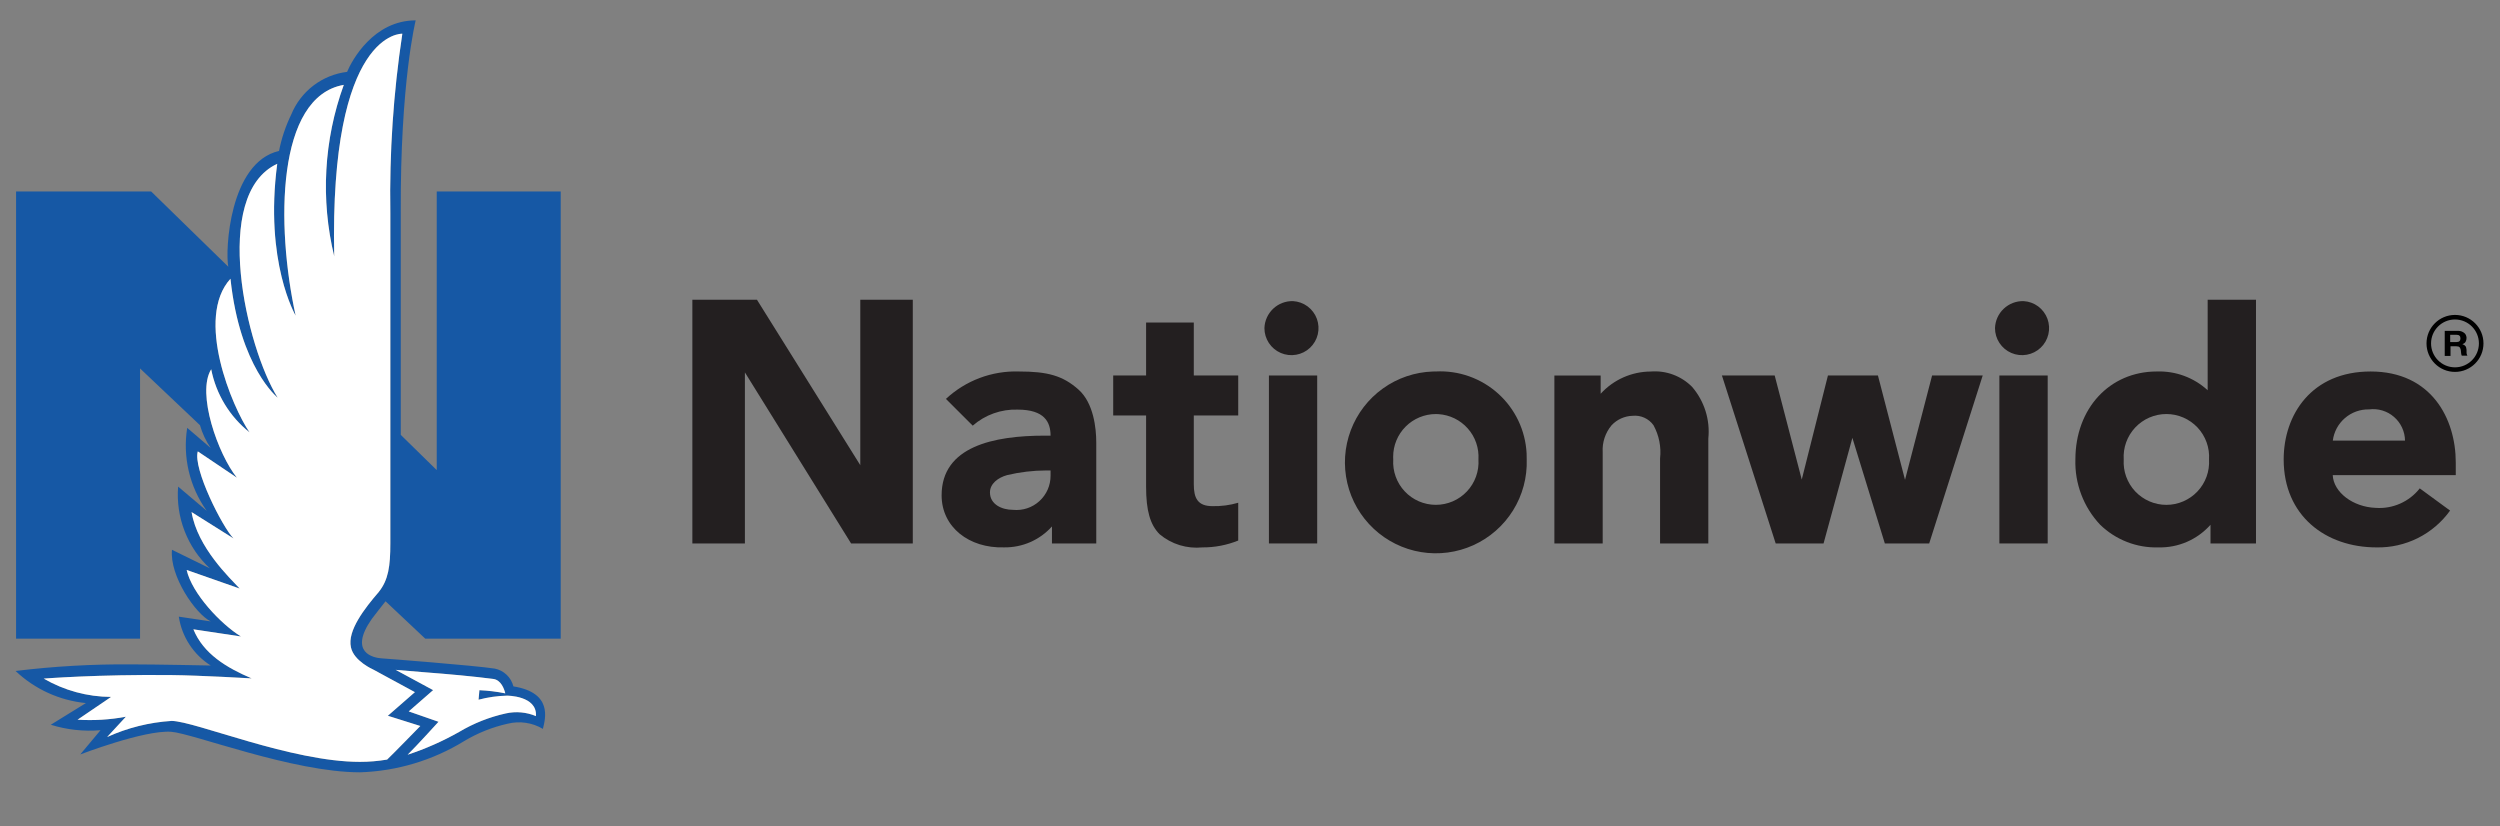 <svg width="121" height="40" viewBox="0 0 121 40" fill="none" xmlns="http://www.w3.org/2000/svg">
<rect x="0" y="0" width="121" height="40" fill="#808080" stroke="none"/>
<path d="M20.582 30.911H27.138V9.268H21.138V22.753L19.397 21.048V10.298C19.366 3.981 20.119 0.986 20.119 0.986C18.088 0.986 17.035 2.911 16.799 3.479C16.206 3.551 15.643 3.78 15.168 4.142C14.694 4.505 14.324 4.987 14.098 5.54C13.825 6.101 13.626 6.694 13.505 7.306C11.101 7.86 10.893 12.142 11.05 12.91L7.317 9.268H0.778V30.912H6.778V17.832L9.679 20.58C9.792 20.974 9.967 21.346 10.199 21.684L9.06 20.708C8.835 22.119 9.175 23.562 10.006 24.724L8.621 23.551C8.562 24.283 8.669 25.02 8.935 25.705C9.2 26.39 9.617 27.007 10.155 27.508L8.324 26.609C8.199 27.871 9.464 29.719 10.199 30.076L8.654 29.846C8.727 30.328 8.903 30.788 9.169 31.196C9.436 31.604 9.787 31.951 10.199 32.211C10.199 32.211 7.561 32.156 6.347 32.156C4.478 32.142 2.61 32.248 0.754 32.475C1.684 33.358 2.882 33.904 4.158 34.029L2.458 35.078C3.235 35.321 4.053 35.411 4.866 35.341L3.883 36.516C3.883 36.516 6.975 35.328 8.279 35.418C9.319 35.489 14.166 37.38 17.422 37.38C19.204 37.324 20.94 36.804 22.46 35.872C23.112 35.48 23.822 35.195 24.565 35.029C25.145 34.883 25.761 34.972 26.276 35.278C26.396 34.782 26.761 33.528 24.848 33.221C24.795 33.007 24.682 32.812 24.522 32.66C24.363 32.507 24.163 32.403 23.946 32.36C22.918 32.204 18.592 31.871 18.466 31.864C18.094 31.841 16.846 31.6 17.994 29.957C18.081 29.833 18.661 29.102 18.661 29.102L20.582 30.911ZM20.428 32.528C21.848 32.638 22.857 32.733 23.87 32.86C24.253 32.908 24.405 33.351 24.456 33.559C24.043 33.475 23.625 33.424 23.204 33.406L23.162 33.866C23.611 33.747 24.072 33.681 24.536 33.67C24.536 33.67 26.009 33.663 25.94 34.659C25.479 34.466 24.97 34.421 24.482 34.529C23.686 34.705 22.924 35.007 22.224 35.425C21.43 35.874 20.595 36.244 19.729 36.529C20.143 36.127 21.224 34.934 21.224 34.934L19.783 34.432L20.963 33.402L19.15 32.421C19.603 32.46 20.03 32.498 20.428 32.528M18.332 28.652C17.665 29.426 16.799 30.527 16.986 31.331V31.332C17.125 31.997 18.064 32.406 18.064 32.406L20.082 33.5L18.772 34.643L20.343 35.138C20.343 35.138 18.903 36.615 18.738 36.763C18.303 36.837 17.863 36.874 17.422 36.874C14.088 36.874 9.453 34.906 8.306 34.892C7.227 34.961 6.17 35.225 5.186 35.672L6.093 34.69C5.322 34.834 4.537 34.882 3.755 34.833L5.378 33.731C4.232 33.726 3.107 33.42 2.116 32.844C2.116 32.844 4.74 32.636 8.298 32.674C9.738 32.69 12.179 32.834 12.179 32.834C10.973 32.321 9.845 31.646 9.36 30.459L11.661 30.805C10.695 30.214 9.293 28.733 9.034 27.586L11.6 28.486C11.145 27.992 9.558 26.506 9.272 24.784L11.303 26.061C10.771 25.525 9.329 22.679 9.574 21.847L11.466 23.12C10.56 21.999 9.5 19.03 10.222 17.873C10.458 19.079 11.116 20.162 12.078 20.926C11.237 19.707 9.423 15.391 11.155 13.491C11.61 17.795 13.44 19.248 13.44 19.248C11.926 16.835 10.201 9.426 13.419 7.928C12.788 12.688 14.309 15.276 14.309 15.276C13.349 10.89 13.381 4.676 16.64 4.108C15.673 6.768 15.512 9.655 16.176 12.406C15.943 1.448 19.473 1.632 19.473 1.632C19.04 4.497 18.846 7.393 18.892 10.29V26.305C18.892 27.41 18.798 28.07 18.332 28.651" fill="#1658A5"/>
<path d="M20.428 32.528C21.848 32.637 22.857 32.732 23.87 32.86C24.253 32.908 24.405 33.35 24.456 33.559C24.043 33.475 23.624 33.424 23.203 33.406L23.162 33.866C23.61 33.747 24.072 33.681 24.535 33.67C24.535 33.67 26.009 33.663 25.939 34.659C25.479 34.466 24.97 34.42 24.482 34.529C23.686 34.705 22.923 35.007 22.223 35.425C21.43 35.874 20.595 36.243 19.729 36.529C20.142 36.127 21.224 34.934 21.224 34.934L19.783 34.432L20.963 33.402L19.149 32.421C19.602 32.459 20.03 32.498 20.428 32.528M18.332 28.652C17.664 29.426 16.798 30.527 16.986 31.331V31.332C17.125 31.997 18.064 32.406 18.064 32.406L20.081 33.5L18.772 34.643L20.343 35.138C20.343 35.138 18.902 36.615 18.737 36.763C18.303 36.837 17.863 36.874 17.422 36.874C14.088 36.874 9.452 34.906 8.306 34.892C7.227 34.961 6.17 35.225 5.186 35.672L6.092 34.69C5.322 34.834 4.537 34.882 3.755 34.833L5.377 33.731C4.231 33.726 3.107 33.42 2.116 32.844C2.116 32.844 4.74 32.636 8.298 32.674C9.738 32.69 12.179 32.834 12.179 32.834C10.972 32.321 9.844 31.646 9.36 30.459L11.661 30.805C10.695 30.214 9.292 28.733 9.034 27.586L11.6 28.486C11.144 27.992 9.557 26.506 9.272 24.784L11.303 26.061C10.771 25.525 9.328 22.679 9.573 21.847L11.466 23.12C10.56 21.999 9.5 19.03 10.222 17.873C10.458 19.079 11.116 20.162 12.078 20.926C11.237 19.707 9.423 15.391 11.155 13.491C11.61 17.795 13.44 19.248 13.44 19.248C11.926 16.835 10.2 9.426 13.418 7.928C12.788 12.688 14.309 15.276 14.309 15.276C13.349 10.89 13.38 4.676 16.639 4.108C15.673 6.768 15.511 9.654 16.176 12.406C15.943 1.448 19.473 1.632 19.473 1.632C19.039 4.497 18.845 7.393 18.892 10.289V26.304C18.892 27.41 18.797 28.07 18.332 28.651" fill="white"/>
<path d="M62.581 14.574C62.836 14.588 63.081 14.677 63.287 14.829C63.492 14.982 63.649 15.191 63.737 15.431C63.824 15.671 63.84 15.932 63.781 16.181C63.723 16.43 63.592 16.656 63.406 16.832C63.221 17.008 62.987 17.125 62.735 17.169C62.484 17.214 62.224 17.184 61.989 17.083C61.754 16.982 61.554 16.814 61.413 16.6C61.273 16.387 61.198 16.136 61.198 15.881C61.21 15.524 61.362 15.188 61.62 14.943C61.879 14.698 62.224 14.565 62.581 14.574" fill="#231F20"/>
<path d="M97.941 14.574C98.196 14.588 98.442 14.677 98.647 14.829C98.852 14.982 99.009 15.191 99.097 15.431C99.184 15.671 99.2 15.932 99.141 16.181C99.082 16.43 98.952 16.656 98.766 16.832C98.58 17.008 98.347 17.125 98.095 17.169C97.843 17.214 97.584 17.184 97.349 17.083C97.114 16.982 96.914 16.814 96.773 16.6C96.633 16.387 96.558 16.136 96.558 15.881C96.57 15.524 96.721 15.187 96.98 14.943C97.239 14.698 97.584 14.565 97.941 14.574" fill="#231F20"/>
<path d="M50.847 22.77H50.64C50.003 22.772 49.368 22.847 48.748 22.994C48.293 23.12 47.914 23.417 47.914 23.833C47.914 24.419 48.5 24.676 49.029 24.676C49.26 24.699 49.493 24.674 49.714 24.601C49.934 24.528 50.136 24.41 50.308 24.253C50.479 24.097 50.616 23.906 50.709 23.694C50.802 23.481 50.849 23.251 50.847 23.019L50.847 22.77ZM53.059 21.407V26.303H50.915V25.48C50.623 25.805 50.265 26.064 49.864 26.239C49.463 26.414 49.029 26.5 48.592 26.493C46.904 26.543 45.574 25.513 45.574 23.974C45.574 21.605 48.098 21.085 50.569 21.085H50.847C50.847 20.43 50.557 19.825 49.252 19.825C48.456 19.799 47.679 20.077 47.08 20.602L45.783 19.307C46.739 18.416 48.009 17.939 49.316 17.98C50.687 17.98 51.439 18.174 52.206 18.862C52.931 19.511 53.059 20.73 53.059 21.407" fill="#231F20"/>
<path d="M57.78 18.174V15.611H55.471V18.174H53.879V20.107H55.471V23.557C55.471 24.712 55.667 25.399 56.127 25.859C56.413 26.098 56.743 26.277 57.099 26.386C57.455 26.494 57.829 26.531 58.199 26.494C58.792 26.498 59.38 26.385 59.93 26.162V24.333C59.525 24.452 59.104 24.507 58.682 24.497C57.964 24.497 57.78 24.104 57.78 23.444V20.107H59.93V18.174L57.78 18.174Z" fill="#231F20"/>
<path d="M116.403 21.326C116.4 21.108 116.351 20.893 116.259 20.695C116.168 20.498 116.035 20.322 115.87 20.179C115.706 20.036 115.513 19.93 115.304 19.867C115.095 19.805 114.876 19.787 114.66 19.815C114.233 19.806 113.818 19.956 113.494 20.235C113.171 20.514 112.962 20.902 112.908 21.326H116.403ZM118.859 22.382V22.995H112.904C112.943 23.826 113.881 24.54 114.986 24.581C115.391 24.61 115.797 24.538 116.168 24.374C116.539 24.21 116.865 23.957 117.116 23.637L118.584 24.712C118.18 25.275 117.645 25.732 117.026 26.042C116.406 26.352 115.72 26.508 115.027 26.494C112.552 26.494 110.53 24.955 110.53 22.238C110.53 20.065 111.882 17.98 114.739 17.98C117.678 17.98 118.859 20.262 118.859 22.382" fill="#231F20"/>
<path d="M41.638 14.506V22.515L36.636 14.506H33.51V26.303H36.053V18.024L41.193 26.303H44.179V14.506H41.638Z" fill="#231F20"/>
<path d="M93.513 18.174L92.203 23.223L90.892 18.174H88.472L87.205 23.211L85.895 18.174H83.341L85.943 26.303H88.26L89.655 21.192L91.226 26.303H93.373L95.963 18.174H93.513Z" fill="#231F20"/>
<path d="M63.752 18.174H61.416V26.303H63.752V18.174Z" fill="#231F20"/>
<path d="M99.108 18.174H96.77V26.303H99.108V18.174Z" fill="#231F20"/>
<path d="M81.898 18.725C81.638 18.462 81.323 18.26 80.977 18.131C80.63 18.003 80.259 17.952 79.891 17.982C79.435 17.984 78.985 18.081 78.569 18.266C78.152 18.451 77.779 18.721 77.472 19.058V18.175H75.232V26.303H77.57V21.885C77.542 21.413 77.696 20.949 77.998 20.586C78.129 20.445 78.286 20.332 78.461 20.253C78.636 20.174 78.825 20.13 79.017 20.125C79.211 20.105 79.406 20.136 79.584 20.216C79.762 20.296 79.915 20.421 80.029 20.58C80.298 21.072 80.41 21.635 80.347 22.192V26.303H82.683V21.227C82.729 20.778 82.683 20.325 82.548 19.895C82.413 19.465 82.192 19.067 81.898 18.725" fill="#231F20"/>
<path d="M106.917 22.239C106.935 21.957 106.895 21.674 106.799 21.408C106.703 21.142 106.554 20.899 106.361 20.692C106.167 20.486 105.934 20.322 105.674 20.209C105.415 20.097 105.135 20.039 104.852 20.039C104.57 20.039 104.29 20.097 104.031 20.209C103.771 20.322 103.537 20.486 103.344 20.692C103.151 20.899 103.001 21.142 102.906 21.408C102.81 21.674 102.77 21.957 102.788 22.239C102.771 22.521 102.811 22.804 102.907 23.069C103.003 23.335 103.152 23.578 103.345 23.784C103.539 23.989 103.772 24.153 104.032 24.265C104.291 24.378 104.57 24.435 104.852 24.435C105.135 24.435 105.414 24.378 105.673 24.265C105.932 24.153 106.166 23.989 106.359 23.784C106.553 23.578 106.702 23.335 106.798 23.069C106.894 22.804 106.934 22.521 106.917 22.239M109.19 14.506V26.303H106.988V25.399C106.672 25.754 106.283 26.036 105.847 26.226C105.411 26.415 104.939 26.506 104.464 26.494C103.945 26.509 103.428 26.42 102.945 26.231C102.461 26.043 102.02 25.759 101.647 25.397C101.25 24.975 100.939 24.479 100.734 23.937C100.528 23.395 100.431 22.818 100.449 22.239C100.449 19.77 102.103 17.98 104.387 17.98C105.296 17.948 106.181 18.273 106.851 18.888V14.506L109.19 14.506Z" fill="#231F20"/>
<path d="M69.495 20.04C69.223 20.04 68.954 20.094 68.704 20.198C68.453 20.302 68.225 20.454 68.034 20.646C67.842 20.838 67.69 21.066 67.586 21.317C67.482 21.568 67.429 21.837 67.429 22.108C67.429 22.151 67.43 22.194 67.433 22.237C67.415 22.518 67.455 22.801 67.551 23.067C67.646 23.332 67.795 23.576 67.989 23.782C68.182 23.988 68.415 24.152 68.674 24.264C68.933 24.376 69.213 24.434 69.495 24.434C69.777 24.434 70.057 24.376 70.316 24.264C70.575 24.152 70.808 23.988 71.001 23.782C71.195 23.576 71.344 23.332 71.439 23.067C71.535 22.801 71.575 22.518 71.557 22.237C71.573 21.965 71.537 21.693 71.448 21.436C71.36 21.179 71.222 20.942 71.041 20.739C70.861 20.535 70.643 20.369 70.399 20.25C70.154 20.131 69.889 20.061 69.618 20.044C69.577 20.041 69.536 20.04 69.495 20.04M73.893 22.237C73.921 23.107 73.691 23.965 73.231 24.704C72.771 25.443 72.103 26.029 71.31 26.388C70.517 26.747 69.635 26.863 68.777 26.721C67.918 26.579 67.121 26.186 66.486 25.59C65.851 24.995 65.406 24.225 65.209 23.378C65.012 22.53 65.07 21.643 65.377 20.828C65.684 20.014 66.225 19.308 66.933 18.802C67.64 18.295 68.482 18.009 69.352 17.981C69.4 17.98 69.447 17.979 69.495 17.979C70.043 17.951 70.593 18.031 71.11 18.215C71.628 18.399 72.105 18.684 72.513 19.052C72.921 19.42 73.252 19.865 73.488 20.361C73.724 20.858 73.86 21.396 73.888 21.945C73.893 22.042 73.895 22.139 73.893 22.237" fill="#231F20"/>
<path d="M118.993 16.014C119.055 16.014 119.102 16.029 119.148 16.044C119.195 16.058 119.226 16.087 119.272 16.117C119.304 16.146 119.335 16.175 119.35 16.219C119.366 16.263 119.381 16.307 119.381 16.35C119.381 16.424 119.366 16.482 119.335 16.541C119.304 16.599 119.257 16.628 119.179 16.657C119.21 16.672 119.241 16.687 119.272 16.701C119.288 16.716 119.319 16.745 119.335 16.76C119.35 16.789 119.366 16.818 119.366 16.847C119.366 16.877 119.381 16.906 119.381 16.935C119.381 16.95 119.381 16.979 119.381 17.008C119.381 17.037 119.381 17.067 119.381 17.081C119.381 17.11 119.389 17.129 119.397 17.154C119.413 17.209 119.412 17.198 119.428 17.213H119.148C119.133 17.169 119.117 17.125 119.117 17.081C119.117 17.023 119.102 16.979 119.102 16.935C119.086 16.877 119.071 16.833 119.039 16.803C119.008 16.774 118.962 16.76 118.884 16.76H118.605V17.227H118.325V16.014H118.851H118.993ZM118.9 16.555C118.962 16.555 119.008 16.541 119.039 16.511C119.071 16.482 119.086 16.438 119.086 16.38C119.086 16.321 119.071 16.277 119.039 16.248C119.008 16.219 118.962 16.204 118.9 16.204H118.589V16.555H118.9Z" fill="black"/>
<path fill-rule="evenodd" clip-rule="evenodd" d="M118.821 17.779C119.461 17.779 119.979 17.261 119.979 16.621C119.979 15.981 119.461 15.463 118.821 15.463C118.182 15.463 117.663 15.981 117.663 16.621C117.663 17.261 118.182 17.779 118.821 17.779ZM118.821 18C119.583 18 120.2 17.382 120.2 16.621C120.2 15.86 119.583 15.242 118.821 15.242C118.06 15.242 117.443 15.86 117.443 16.621C117.443 17.382 118.06 18 118.821 18Z" fill="black"/>
</svg>

